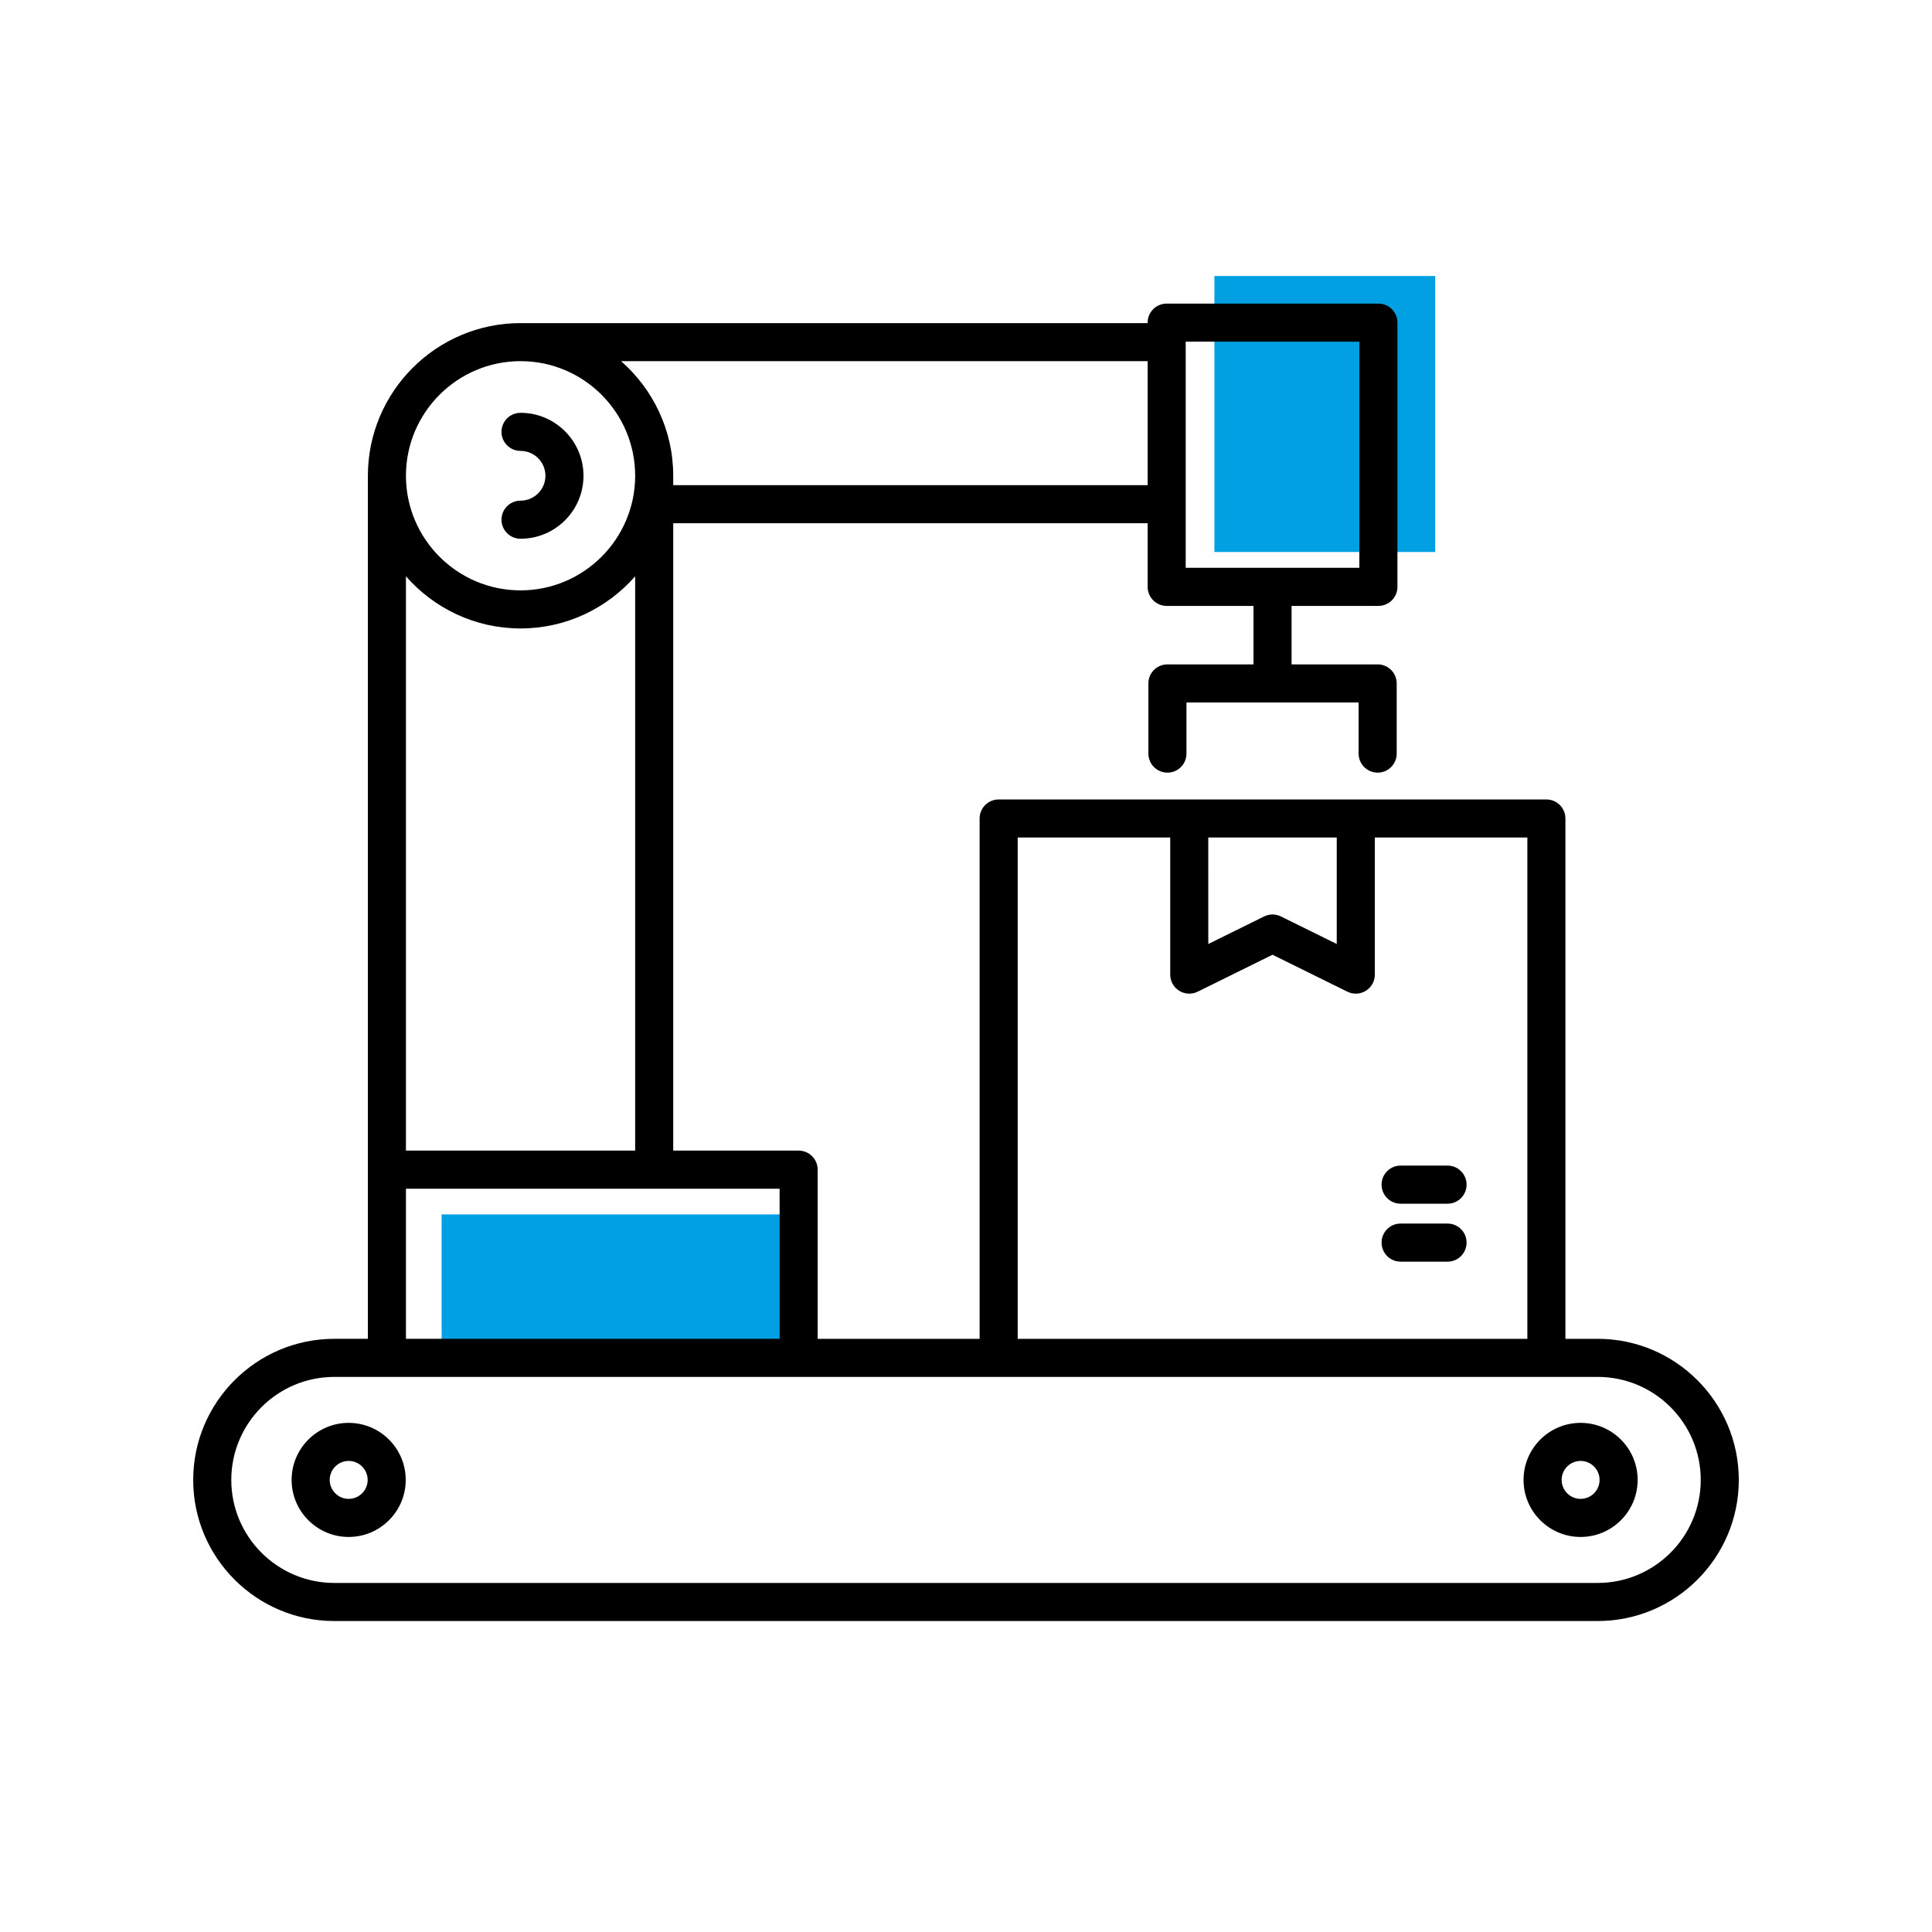 <svg width="70" height="70" viewBox="0 0 70 70" fill="none" xmlns="http://www.w3.org/2000/svg">
<rect x="16" y="44" width="13" height="5" fill="#01A0E3"/>
<rect x="44" y="10" width="8" height="10" fill="#01A0E3"/>
<path d="M57.888 48.509H56.718V29.656C56.718 29.275 56.41 28.966 56.029 28.966H36.184C35.803 28.966 35.494 29.274 35.494 29.656V48.509H29.626V42.379C29.626 41.998 29.317 41.689 28.936 41.689H24.392V18.958H41.581V21.263C41.581 21.644 41.889 21.953 42.271 21.953H45.416V24.072H42.298C41.917 24.072 41.608 24.38 41.608 24.762V27.304C41.608 27.685 41.917 27.994 42.298 27.994C42.679 27.994 42.988 27.686 42.988 27.304V25.452H49.225V27.304C49.225 27.685 49.534 27.994 49.915 27.994C50.296 27.994 50.605 27.686 50.605 27.304V24.762C50.605 24.381 50.296 24.072 49.915 24.072H46.796V21.953H49.942C50.324 21.953 50.632 21.644 50.632 21.263L50.632 11.69C50.632 11.309 50.323 11 49.942 11H42.271C41.89 11 41.581 11.308 41.581 11.69V11.707H18.861C15.81 11.707 13.329 14.188 13.329 17.239V48.508H12.112C9.294 48.508 7 50.802 7 53.621C7 56.44 9.294 58.733 12.112 58.733H57.888C60.706 58.733 63 56.44 63 53.621C63 50.802 60.706 48.508 57.888 48.508L57.888 48.509ZM42.96 12.379H49.252V20.573H42.96V12.379ZM43.778 30.345H48.433V34.203L46.411 33.205C46.218 33.109 45.993 33.109 45.8 33.205L43.779 34.203L43.778 30.345ZM36.873 30.345H42.399V35.312C42.399 35.551 42.523 35.772 42.725 35.898C42.928 36.023 43.181 36.036 43.394 35.931L46.106 34.592L48.818 35.931C49.031 36.036 49.284 36.024 49.487 35.898C49.689 35.772 49.813 35.551 49.813 35.312V30.345H55.339V48.509H36.873L36.873 30.345ZM41.581 13.085V17.578H24.392V17.238C24.392 15.583 23.658 14.1 22.502 13.085L41.581 13.085ZM18.86 13.085C21.15 13.085 23.013 14.948 23.013 17.238C23.013 19.527 21.15 21.39 18.86 21.39C16.571 21.39 14.708 19.527 14.708 17.238C14.708 14.948 16.571 13.085 18.86 13.085ZM14.708 20.881C15.722 22.036 17.206 22.77 18.86 22.77C20.515 22.77 21.998 22.036 23.013 20.881V41.689H14.708V20.881ZM14.708 43.069H28.247V48.508L14.708 48.508V43.069ZM57.888 57.353H12.113C10.055 57.353 8.38 55.679 8.38 53.621C8.38 51.562 10.054 49.888 12.113 49.888H57.888C59.947 49.888 61.621 51.562 61.621 53.621C61.621 55.679 59.946 57.353 57.888 57.353H57.888Z" fill="black"/>
<path d="M12.633 51.553C11.493 51.553 10.566 52.48 10.566 53.62C10.566 54.759 11.493 55.687 12.633 55.687C13.773 55.687 14.7 54.759 14.7 53.62C14.7 52.48 13.773 51.553 12.633 51.553ZM12.633 54.307C12.254 54.307 11.946 53.999 11.946 53.62C11.946 53.241 12.254 52.932 12.633 52.932C13.012 52.932 13.321 53.241 13.321 53.62C13.321 53.999 13.012 54.307 12.633 54.307Z" fill="black"/>
<path d="M57.268 51.553C56.128 51.553 55.201 52.48 55.201 53.62C55.201 54.759 56.128 55.687 57.268 55.687C58.408 55.687 59.335 54.759 59.335 53.62C59.335 52.48 58.407 51.553 57.268 51.553ZM57.268 54.307C56.889 54.307 56.581 53.999 56.581 53.62C56.581 53.241 56.889 52.932 57.268 52.932C57.647 52.932 57.956 53.241 57.956 53.62C57.956 53.999 57.647 54.307 57.268 54.307Z" fill="black"/>
<path d="M52.448 42.232H50.746C50.365 42.232 50.057 42.541 50.057 42.922C50.057 43.303 50.365 43.612 50.746 43.612H52.448C52.829 43.612 53.137 43.304 53.137 42.922C53.137 42.541 52.829 42.232 52.448 42.232Z" fill="black"/>
<path d="M52.448 44.332H50.746C50.365 44.332 50.057 44.64 50.057 45.022C50.057 45.403 50.365 45.712 50.746 45.712H52.448C52.829 45.712 53.137 45.403 53.137 45.022C53.137 44.641 52.829 44.332 52.448 44.332Z" fill="black"/>
<path d="M18.86 18.14C18.479 18.14 18.17 18.449 18.17 18.83C18.17 19.211 18.479 19.52 18.86 19.52C20.118 19.52 21.141 18.497 21.141 17.238C21.141 15.98 20.117 14.957 18.86 14.957C18.479 14.957 18.17 15.265 18.17 15.647C18.17 16.028 18.479 16.337 18.86 16.337C19.357 16.337 19.762 16.741 19.762 17.238C19.762 17.736 19.357 18.14 18.86 18.14Z" fill="black"/>
</svg>
